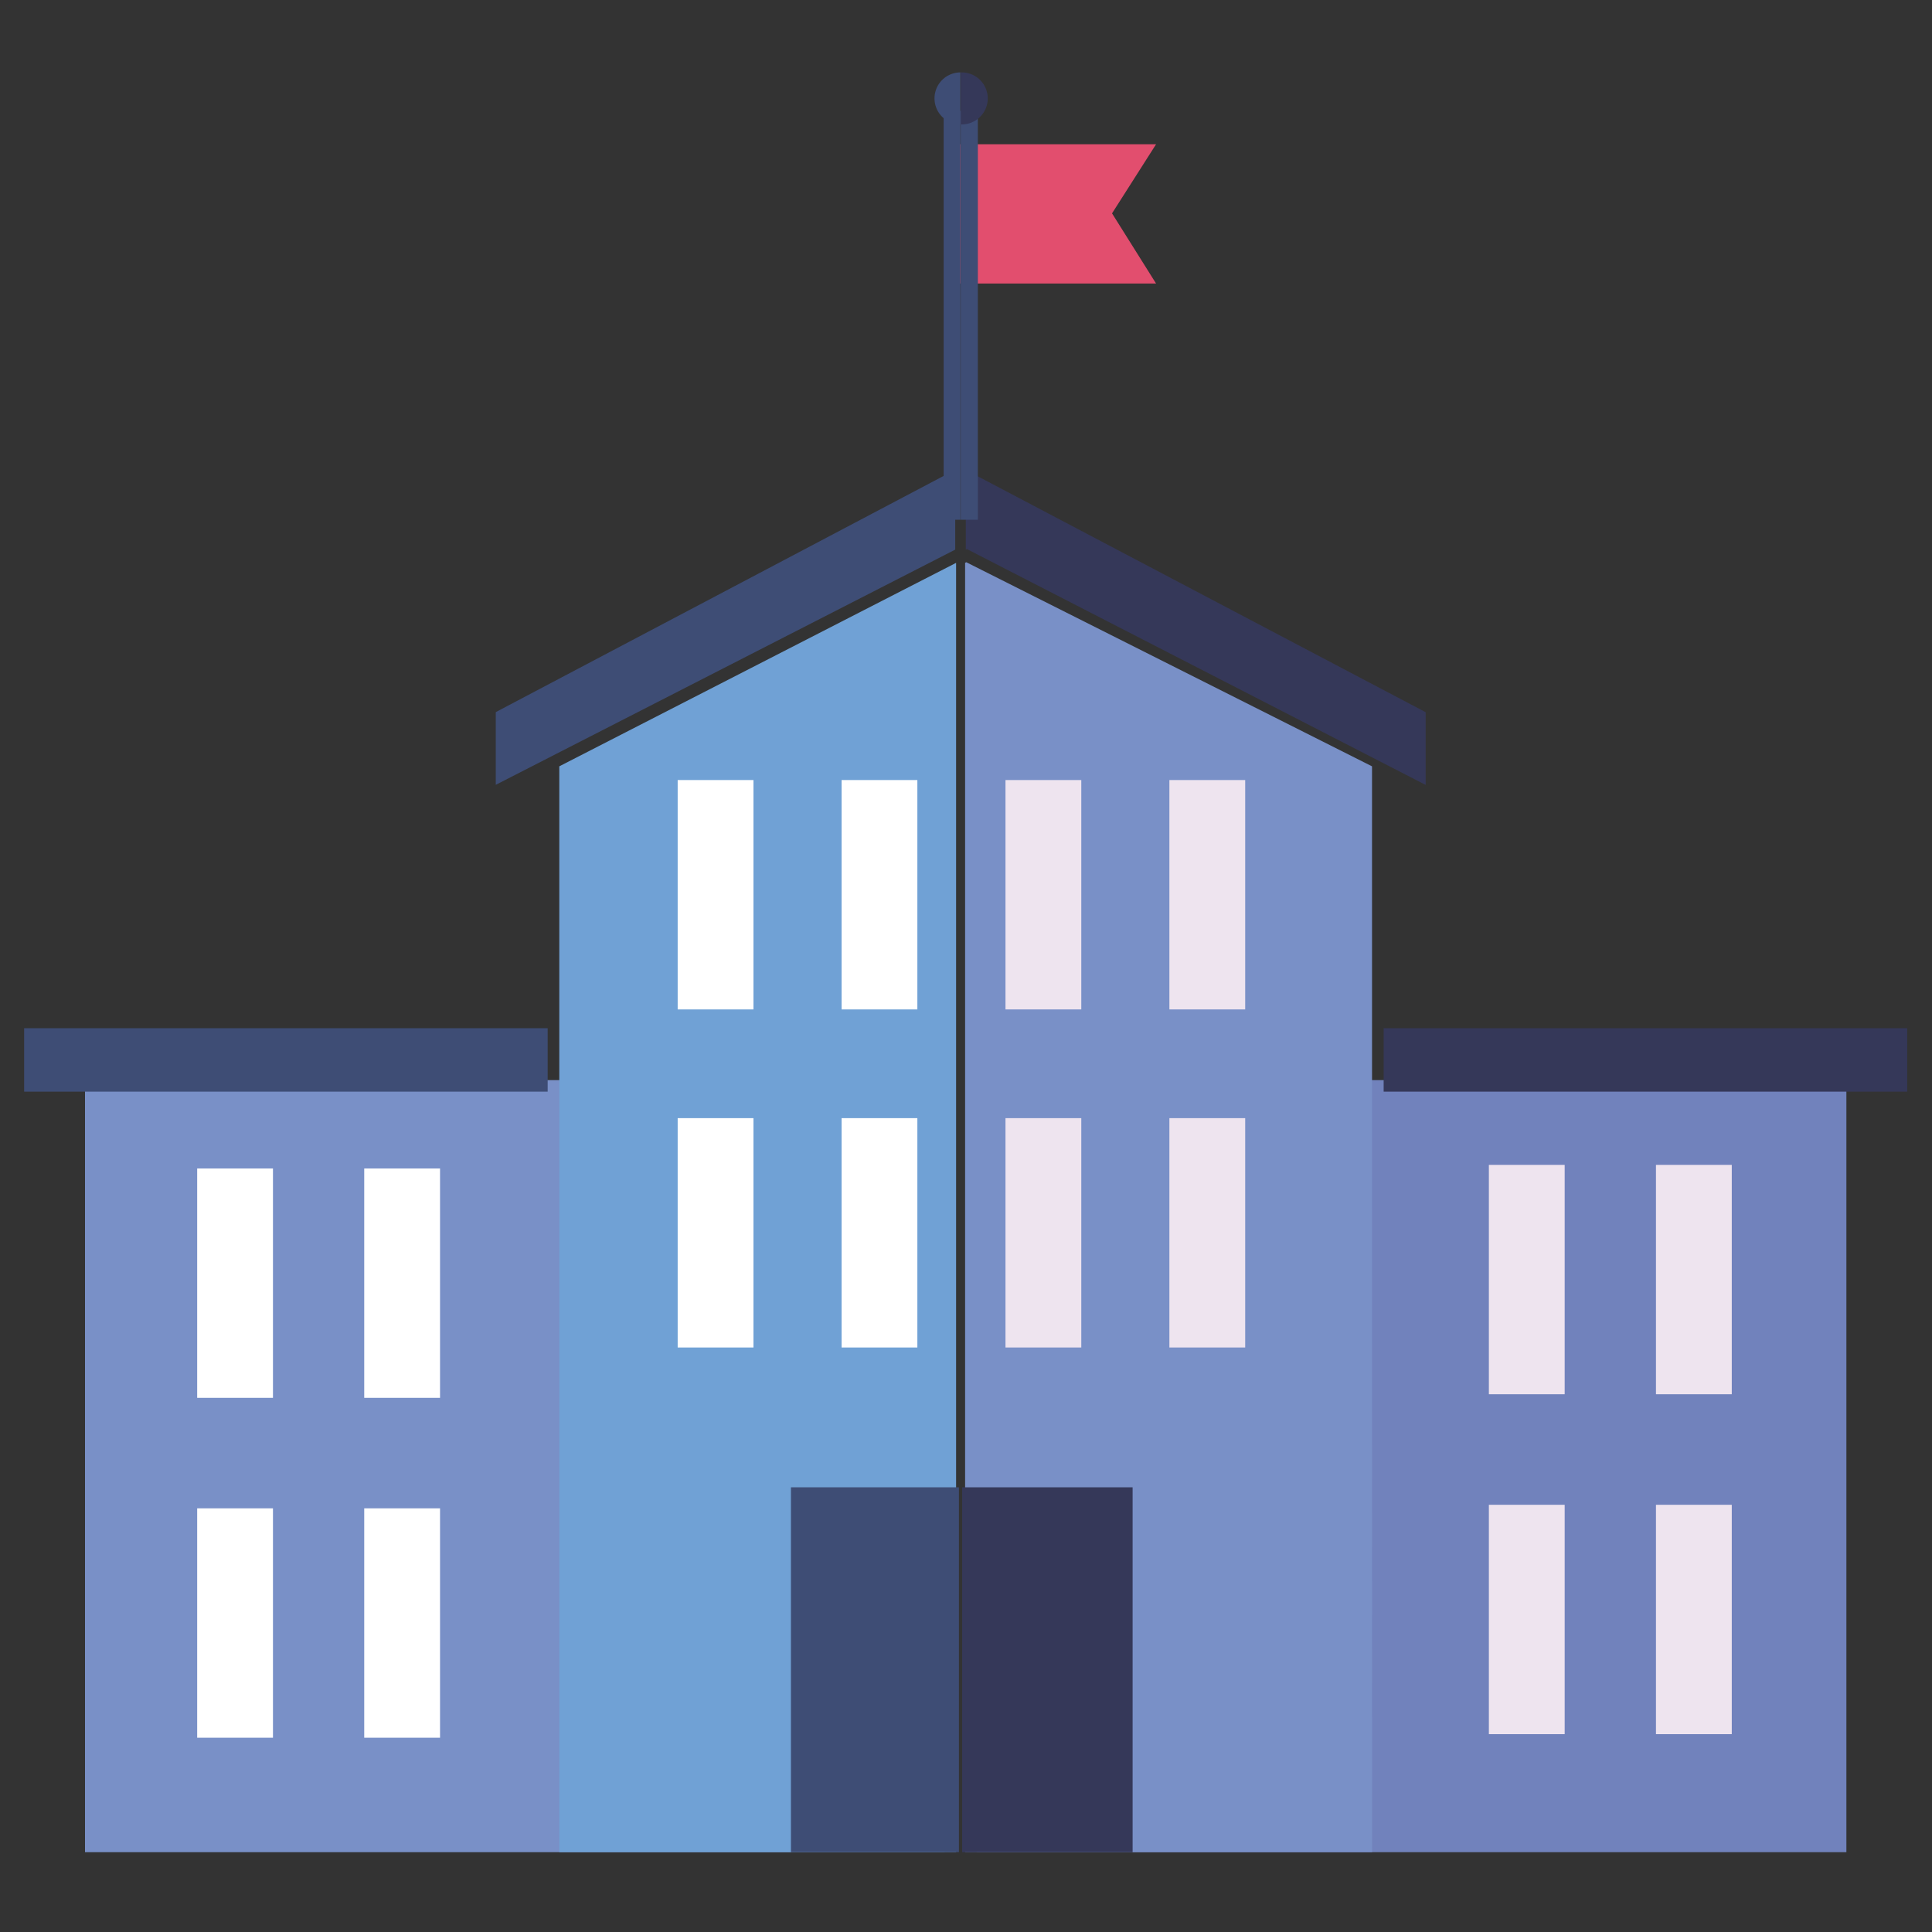 <svg xmlns="http://www.w3.org/2000/svg" width="80" height="80" viewBox="0 0 80 80">
  <rect x="0" y="0" width="80" height="80" fill="#333333" stroke="none"/>
  <g id="publish" transform="translate(-583 -1237)">
    <g id="academics" transform="translate(432.943 702.975)">
      <rect id="Rectangle_17" data-name="Rectangle 17" width="36.012" height="31.97" transform="translate(190.5 578.75)" fill="#7182bc"/>
      <rect id="Rectangle_18" data-name="Rectangle 18" width="35.592" height="31.97" transform="translate(153.577 578.75)" fill="#7990c7"/>
      <rect id="Rectangle_19" data-name="Rectangle 19" width="3.138" height="9.497" transform="translate(158.222 582.409)" fill="#fff"/>
      <rect id="Rectangle_20" data-name="Rectangle 20" width="3.138" height="9.498" transform="translate(158.222 596.482)" fill="#fff"/>
      <rect id="Rectangle_21" data-name="Rectangle 21" width="3.139" height="9.498" transform="translate(165.139 596.482)" fill="#fff"/>
      <rect id="Rectangle_22" data-name="Rectangle 22" width="3.139" height="9.497" transform="translate(165.139 582.409)" fill="#fff"/>
      <rect id="Rectangle_23" data-name="Rectangle 23" width="3.139" height="9.498" transform="translate(211.708 582.26)" fill="#eee4ef"/>
      <rect id="Rectangle_24" data-name="Rectangle 24" width="3.139" height="9.498" transform="translate(211.708 596.335)" fill="#eee4ef"/>
      <rect id="Rectangle_25" data-name="Rectangle 25" width="3.139" height="9.498" transform="translate(218.627 582.26)" fill="#eee4ef"/>
      <rect id="Rectangle_26" data-name="Rectangle 26" width="3.139" height="9.498" transform="translate(218.627 596.335)" fill="#eee4ef"/>
      <path id="Path_148" data-name="Path 148" d="M216.891,604.145v44.963h16.431l0-53.388Z" transform="translate(-43.675 -38.388)" fill="#70a1d5"/>
      <path id="Path_149" data-name="Path 149" d="M283.639,604.094l-16.8-8.451-.049.025,0,53.388h16.853Z" transform="translate(-76.77 -38.337)" fill="#7990c7"/>
      <path id="Path_150" data-name="Path 150" d="M228.039,586.2,209.02,596.23v3.011l19.025-9.739v-3.3Z" transform="translate(-38.434 -32.718)" fill="#3e4d75"/>
      <path id="Path_151" data-name="Path 151" d="M266.792,586.213v3.3l.049-.025,18.992,9.764v-3.011Z" transform="translate(-76.742 -32.725)" fill="#353859"/>
      <rect id="Rectangle_27" data-name="Rectangle 27" width="6.956" height="15.109" transform="translate(182.808 595.611)" fill="#3e4d75"/>
      <rect id="Rectangle_28" data-name="Rectangle 28" width="7.059" height="15.109" transform="translate(189.897 595.611)" fill="#353859"/>
      <rect id="Rectangle_29" data-name="Rectangle 29" width="0.047" height="5.766" transform="translate(189.785 539.999)" fill="#fa5670"/>
      <path id="Path_152" data-name="Path 152" d="M272.988,548.918l1.823-2.861h-8.017v5.766h8.017Z" transform="translate(-76.884 -6.058)" fill="#e24e6e"/>
      <rect id="Rectangle_30" data-name="Rectangle 30" width="0.695" height="16.934" transform="translate(189.131 538.613)" fill="#3e4d75"/>
      <rect id="Rectangle_31" data-name="Rectangle 31" width="0.71" height="16.934" transform="translate(189.838 538.613)" fill="#3e4d75"/>
      <path id="Path_153" data-name="Path 153" d="M263.547,538.1a1.076,1.076,0,0,0,1.069,1.076v-2.152A1.076,1.076,0,0,0,263.547,538.1Z" transform="translate(-74.794 -0.001)" fill="#3e4d75"/>
      <path id="Path_154" data-name="Path 154" d="M266.8,537.025h-.007v2.152h.007a1.077,1.077,0,1,0,0-2.153Z" transform="translate(-76.952)" fill="#353859"/>
      <rect id="Rectangle_32" data-name="Rectangle 32" width="21.678" height="2.627" transform="translate(151.057 576.601)" fill="#3e4d75"/>
      <rect id="Rectangle_33" data-name="Rectangle 33" width="21.679" height="2.627" transform="translate(207.351 576.601)" fill="#353859"/>
      <rect id="Rectangle_34" data-name="Rectangle 34" width="3.138" height="9.498" transform="translate(178.118 566.325)" fill="#fff"/>
      <rect id="Rectangle_35" data-name="Rectangle 35" width="3.138" height="9.497" transform="translate(178.118 580.325)" fill="#fff"/>
      <rect id="Rectangle_36" data-name="Rectangle 36" width="3.138" height="9.498" transform="translate(184.905 566.325)" fill="#fff"/>
      <rect id="Rectangle_37" data-name="Rectangle 37" width="3.138" height="9.497" transform="translate(184.905 580.325)" fill="#fff"/>
      <rect id="Rectangle_38" data-name="Rectangle 38" width="3.139" height="9.497" transform="translate(191.692 580.325)" fill="#eee4ef"/>
      <rect id="Rectangle_39" data-name="Rectangle 39" width="3.139" height="9.498" transform="translate(191.692 566.325)" fill="#eee4ef"/>
      <rect id="Rectangle_40" data-name="Rectangle 40" width="3.139" height="9.498" transform="translate(198.479 566.325)" fill="#eee4ef"/>
      <rect id="Rectangle_41" data-name="Rectangle 41" width="3.139" height="9.497" transform="translate(198.479 580.325)" fill="#eee4ef"/>
    </g>
    <rect id="Rectangle_82" data-name="Rectangle 82" width="80" height="80" transform="translate(583 1237)" fill="none"/>
  </g>
</svg>
